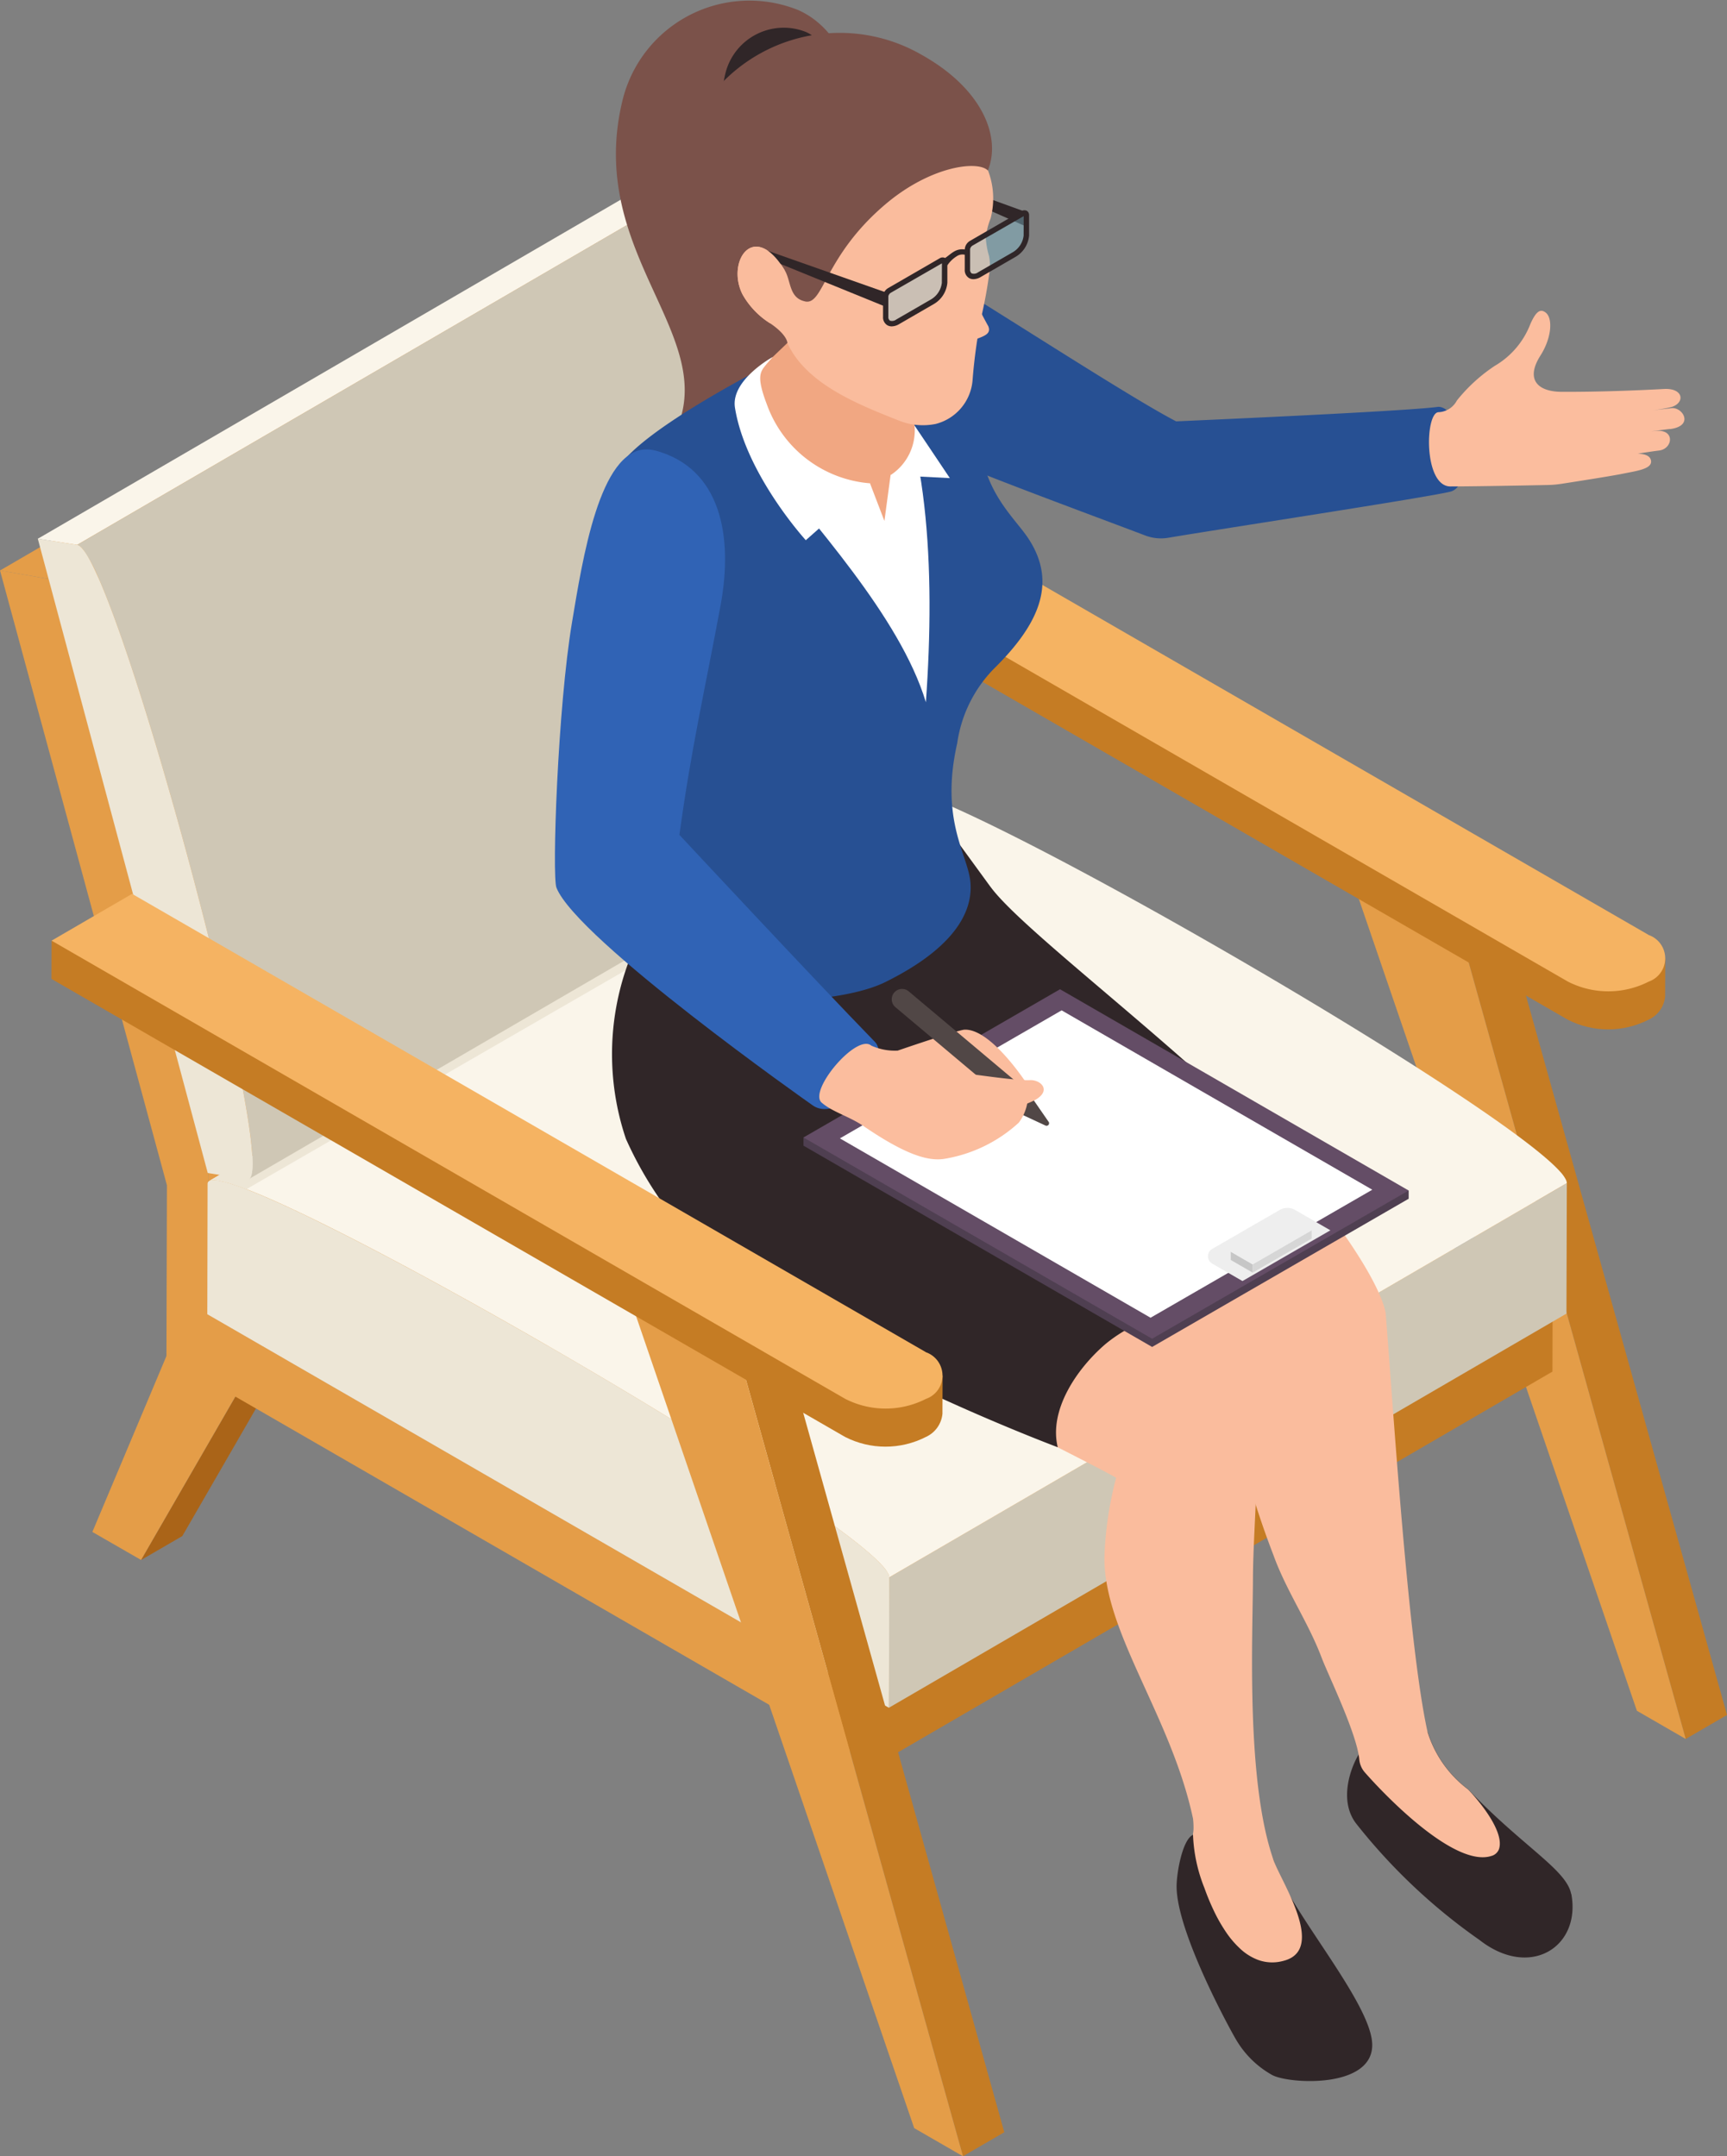 <svg id="グループ_3763" data-name="グループ 3763" xmlns="http://www.w3.org/2000/svg" xmlns:xlink="http://www.w3.org/1999/xlink" width="83.893" height="104.742" viewBox="0 0 83.893 104.742">
  <rect x="0" y="0" width="83.893" height="104.742" fill="#808080" stroke="none"/>
  <defs>
    <clipPath id="clip-path">
      <rect id="長方形_3219" data-name="長方形 3219" width="83.893" height="104.742" fill="none"/>
    </clipPath>
    <clipPath id="clip-path-2">
      <path id="パス_4785" data-name="パス 4785" d="M52.682,100.774l-.007,1.854a1.377,1.377,0,0,1-.805,1.127,4.315,4.315,0,0,1-3.923,0L9.393,81.5,9.4,79.645Z" transform="translate(-9.393 -79.645)" fill="none"/>
    </clipPath>
    <linearGradient id="linear-gradient" x1="1.069" y1="3.206" x2="1.062" y2="3.206" gradientUnits="objectBoundingBox">
      <stop offset="0" stop-color="#e49d48"/>
      <stop offset="0.765" stop-color="#cc842d"/>
      <stop offset="1" stop-color="#c57c24"/>
    </linearGradient>
    <clipPath id="clip-path-4">
      <path id="パス_4817" data-name="パス 4817" d="M133.97,68.428c3.206.866,3.786,4.193,3.171,7.519-.789,4.26-1.412,6.859-2,11.152,0,0,6.489,6.965,9.5,10.06.874.918-1.656,4.028-3.019,3.084-.147-.1-11.467-8.067-12.455-10.58-.219-.558.058-8.726.759-12.9.508-3.029,1.332-8.39,3.618-8.39a1.623,1.623,0,0,1,.424.059" transform="translate(-129.095 -68.369)" fill="none"/>
    </clipPath>
    <linearGradient id="linear-gradient-2" x1="-0.846" y1="-2.102" x2="-0.837" y2="-2.102" gradientUnits="objectBoundingBox">
      <stop offset="0" stop-color="#275093"/>
      <stop offset="0.335" stop-color="#285297"/>
      <stop offset="0.7" stop-color="#2b59a4"/>
      <stop offset="1" stop-color="#3063b5"/>
    </linearGradient>
    <clipPath id="clip-path-5">
      <path id="パス_4818" data-name="パス 4818" d="M127.56,52c2.535,4.092,2.879,10.849,2.413,17.353-1.27-4.2-5.554-8.745-8.019-11.959a2.588,2.588,0,0,1,.811-4.013c1.44-.727,3.266-1.619,4.222-1.619a.626.626,0,0,1,.573.237" transform="translate(-121.36 -51.762)" fill="none"/>
    </clipPath>
    <linearGradient id="linear-gradient-3" x1="-1.742" y1="-5.61" x2="-1.725" y2="-5.61" gradientUnits="objectBoundingBox">
      <stop offset="0" stop-color="#e3ded5"/>
      <stop offset="1" stop-color="#fff"/>
    </linearGradient>
    <clipPath id="clip-path-7">
      <rect id="長方形_3215" data-name="長方形 3215" width="6.798" height="5.303" fill="none"/>
    </clipPath>
    <clipPath id="clip-path-8">
      <path id="パス_4832" data-name="パス 4832" d="M162.66,164.27l-.006,1.854a1.378,1.378,0,0,1-.806,1.127,4.315,4.315,0,0,1-3.923,0L119.371,145l.007-1.854Z" transform="translate(-119.371 -143.141)" fill="none"/>
    </clipPath>
    <linearGradient id="linear-gradient-4" x1="1.88" y1="2.387" x2="1.873" y2="2.387" xlink:href="#linear-gradient"/>
  </defs>
  <g id="グループ_3762" data-name="グループ 3762" clip-path="url(#clip-path)">
    <path id="パス_4779" data-name="パス 4779" d="M219.136,201.049l2.005-1.165,3.472,2-2.006,1.165Z" transform="translate(-210.672 -136.078)" fill="#9e521c"/>
    <path id="パス_4780" data-name="パス 4780" d="M224.221,207.329l2.005-1.165-5.084,8.806-2.006,1.165Z" transform="translate(-212.285 -140.353)" fill="#aa6418"/>
    <path id="パス_4781" data-name="パス 4781" d="M225.419,212.98l3.977-9.445,3.472,2-5.084,8.806Z" transform="translate(-220.932 -138.563)" fill="#e49d48"/>
    <path id="パス_4782" data-name="パス 4782" d="M13.084,176.442l-2.005,1.165L0,137.97,2.005,136.8Z" transform="translate(70.809 -93.134)" fill="#c57c24"/>
    <path id="パス_4783" data-name="パス 4783" d="M34.706,128.047l2.005-1.165L42.2,130.05l-2.005,1.165Z" transform="translate(30.617 -86.379)" fill="#9e521c"/>
    <path id="パス_4784" data-name="パス 4784" d="M11.768,133.7l11.079,39.638-2.372-1.369L6.282,130.532Z" transform="translate(59.041 -88.864)" fill="#e49d48"/>
    <g id="グループ_3746" data-name="グループ 3746" transform="translate(37.605 25.424)">
      <g id="グループ_3745" data-name="グループ 3745" clip-path="url(#clip-path-2)">
        <rect id="長方形_3211" data-name="長方形 3211" width="43.289" height="24.74" transform="translate(0 0)" fill="url(#linear-gradient)"/>
      </g>
    </g>
    <g id="グループ_3748" data-name="グループ 3748">
      <g id="グループ_3747" data-name="グループ 3747" clip-path="url(#clip-path)">
        <path id="パス_4786" data-name="パス 4786" d="M51.858,94.785,13.3,72.526,9.393,74.8,47.947,97.058a4.315,4.315,0,0,0,3.924,0,1.2,1.2,0,0,0-.013-2.268" transform="translate(28.219 -49.374)" fill="#f5b362"/>
        <path id="パス_4787" data-name="パス 4787" d="M128.049,137.661l32.918-19.149-.019,6.862-32.918,19.15Z" transform="translate(-117.942 -80.681)" fill="#e49d48"/>
        <path id="パス_4788" data-name="パス 4788" d="M128.029,47.27l32.918-19.15,4.381,16.367,3.344,12.488L135.754,76.124Z" transform="translate(-125.647 -19.144)" fill="#e49d48"/>
        <path id="パス_4789" data-name="パス 4789" d="M152.228,45.976l32.918-19.149,2.382.413L154.61,46.389Z" transform="translate(-152.228 -18.263)" fill="#e49d48"/>
        <path id="パス_4790" data-name="パス 4790" d="M26.546,217.791l32.918-19.149-.009,3.218L26.537,221.009Z" transform="translate(15.959 -135.232)" fill="#c57c24"/>
        <path id="パス_4791" data-name="パス 4791" d="M26.537,159.159l32.918-19.15,32.418,18.717L58.954,177.875Z" transform="translate(-16.45 -95.316)" fill="#e49d48"/>
        <path id="パス_4792" data-name="パス 4792" d="M132.039,87.228l7.725,28.854-.019,6.863,32.418,18.716-.009,3.217-34.411-19.867.024-8.332-8.108-29.865Z" transform="translate(-129.658 -59.102)" fill="#e49d48"/>
        <path id="パス_4793" data-name="パス 4793" d="M24.393,199.194l-.018,6.337,32.918-19.149.018-6.337Z" transform="translate(18.801 -122.571)" fill="#cfc7b5"/>
        <path id="パス_4794" data-name="パス 4794" d="M90.284,138.73a1.74,1.74,0,0,0-.28-.392c-1.6-1.795-8.914-6.451-16.228-10.673-7.812-4.511-15.626-8.525-16.482-8.028L24.375,138.787c.856-.5,8.67,3.517,16.482,8.028,7.314,4.222,14.626,8.879,16.228,10.674a1.735,1.735,0,0,1,.28.391.386.386,0,0,1,.042.162l32.918-19.149a.387.387,0,0,0-.042-.162" transform="translate(-14.214 -81.419)" fill="#faf5ea"/>
        <path id="パス_4795" data-name="パス 4795" d="M154.65,119.639l-32.918,19.149c.212-.123.851.032,1.808.4l33.066-19.09c-1.036-.408-1.733-.587-1.955-.458" transform="translate(-111.571 -81.42)" fill="#ede6d6"/>
        <path id="パス_4796" data-name="パス 4796" d="M147.953,41.147,180.87,22l1.91.3L149.862,41.444Z" transform="translate(-146.116 -14.976)" fill="#faf5ea"/>
        <path id="パス_4797" data-name="パス 4797" d="M155.247,24.615a7.5,7.5,0,0,0-.757-1.429.876.876,0,0,0-.232-.227.252.252,0,0,0-.083-.031L121.256,42.076a.238.238,0,0,1,.084.032.868.868,0,0,1,.232.227,7.519,7.519,0,0,1,.758,1.429c2.767,6.342,8.506,28.4,7.28,29.114l32.918-19.149c1.226-.712-4.513-22.773-7.28-29.114" transform="translate(-117.51 -15.608)" fill="#cfc7b5"/>
        <path id="パス_4798" data-name="パス 4798" d="M234.549,113.1c1.79.272-6.206-29.647-8.179-30.786a.245.245,0,0,0-.084-.032l-1.91-.3,8.256,30.814Z" transform="translate(-222.54 -55.815)" fill="#ede6d6"/>
        <path id="パス_4799" data-name="パス 4799" d="M144.074,187.654c-8.278-4.779-16.557-9-16.56-7.89L127.5,186.1l33.111,19.117.018-6.337c0-1.112-8.273-6.448-16.55-11.227" transform="translate(-117.43 -122.258)" fill="#ede6d6"/>
        <path id="パス_4800" data-name="パス 4800" d="M34.414,271.427c-.222-1.183-2.348-2.3-5-5.082a5.546,5.546,0,0,1-1.971-2.8s-2.967.477-3.351,1.105-.975,2.211-.138,3.334a28.194,28.194,0,0,0,6,5.669c2.466,1.934,4.948.335,4.467-2.231" transform="translate(41.909 -179.42)" fill="#302628"/>
        <path id="パス_4801" data-name="パス 4801" d="M58.7,278.9c-1.515-3.588-3.938-1.251-3.938-1.251-.5.246-.782,1.826-.783,2.5,0,2.279,2.751,7.233,2.916,7.487a4.669,4.669,0,0,0,1.733,1.678c.849.441,4.854.653,4.854-1.461,0-2.059-4.246-6.789-4.783-8.952" transform="translate(3.177 -188.512)" fill="#302628"/>
        <path id="パス_4802" data-name="パス 4802" d="M43.35,43.807c3.351,2.076,8.531,5.419,10.423,6.391,0,0,11.006-.476,12.681-.7,1.142-.156,1.919,3.794.639,4.115-1.133.283-11.183,1.814-13.7,2.24a2.149,2.149,0,0,1-1.132-.114c-2.131-.812-9.576-3.553-10.016-3.923-4.822-4.051-.551-9.029,1.1-8.005" transform="translate(3.362 -29.73)" fill="#275093"/>
        <path id="パス_4803" data-name="パス 4803" d="M18.185,53.039l-.906.112c.1-.007.2-.019.3-.023.873-.036.734.877.086.957-.31.039-.668.093-1.034.152.3.012.59.081.639.328.084.418-.7.51-1.387.65-.513.105-2.222.373-2.955.486a4.957,4.957,0,0,1-.681.059c-.9.019-3.352.066-4.719.07-1.315,0-1.239-3.607-.574-3.607a1.059,1.059,0,0,0,.889-.569,8.043,8.043,0,0,1,1.838-1.681,4.028,4.028,0,0,0,1.736-2.048c.283-.628.483-.717.717-.557.379.259.324,1.225-.231,2.1-.737,1.157-.155,1.76,1.031,1.766,1.584.007,3.384-.052,4.965-.138.98-.054,1.035.7.329.887a8.567,8.567,0,0,1-.884.149c.31-.034.619-.07.919-.105.546-.065,1.13.867-.076,1.018" transform="translate(62.93 -32.2)" fill="#fbbd9e"/>
        <path id="パス_4804" data-name="パス 4804" d="M130.565,4.777c-1.787,7.1,4.03,11.021,2.834,15.411-.1.386-.252.834-.014,1.154.674.9,7.174-1.177,8.552-5.007a14.416,14.416,0,0,0,.469-3.28c.416-2.793.658-10.826-3.34-12.57a6.345,6.345,0,0,0-8.5,4.291" transform="translate(-100.301 0)" fill="#7b524a"/>
        <path id="パス_4805" data-name="パス 4805" d="M138.345,9.164a47.256,47.256,0,0,1,4.473-4.278,1.877,1.877,0,0,0-.653-.489,2.918,2.918,0,0,0-3.909,1.973,5.075,5.075,0,0,0,.086,2.8l0-.005" transform="translate(-103.009 -2.841)" fill="#302628"/>
        <path id="パス_4806" data-name="パス 4806" d="M72.454,177.287a.541.541,0,0,0,.329-.319c.28-.833-.935-2.314-1.5-2.9a5.547,5.547,0,0,1-1.971-2.8c-.944-4.255-1.683-15.978-2.033-20.342-.231-1.314-2.2-4.577-5.9-8.55-.491-.527-1.018-1.033-1.553-1.515a104.7,104.7,0,0,0-8.445-7.085,15.492,15.492,0,0,1-3.708-3.64L46.135,128c-14.006,2.669-15.969,7.5-2.133,15.161l15.342,9.993a43.642,43.642,0,0,0,2.483,9.53c.621,1.726,1.687,3.256,2.337,4.972.33.872,1.726,3.715,1.835,4.969a1.1,1.1,0,0,0,.279.627c1.058,1.206,4.419,4.662,6.175,4.034" transform="translate(0.033 -87.142)" fill="#fabc9d"/>
        <path id="パス_4807" data-name="パス 4807" d="M92.26,186.338a3.59,3.59,0,0,1,.027.533,2.186,2.186,0,0,1-.026.232,7.683,7.683,0,0,0,.552,2.614,11.469,11.469,0,0,0,.452,1.095,7.814,7.814,0,0,0,.583,1.031,4.607,4.607,0,0,0,.717.843,2.623,2.623,0,0,0,.853.532,2.014,2.014,0,0,0,.992.1,2.343,2.343,0,0,0,.336-.078c1.947-.6-.193-3.811-.558-4.832-1.363-3.816-1.024-10.887-1.014-13.682.01-2.82.448-6.2-.054-8.644a4.449,4.449,0,0,0-1.038-2.223c-.445-.464-12.68-9.236-15.881-12.633l-12.645-7.252a14.19,14.19,0,0,0,5.365,16.666c1.942,1.313,16.246,8.346,17.607,9.16a17.21,17.21,0,0,0-.569,3.869c-.025,3.66,3.249,7.729,4.3,12.673" transform="translate(-34.309 -98.013)" fill="#fabc9d"/>
        <path id="パス_4808" data-name="パス 4808" d="M76.548,128.345l-1.592-2.184a2.5,2.5,0,0,0-3-.764c-9.921,1.974-9.767,1.645-10.673,2.672a12.88,12.88,0,0,0-2.445,12.518,18.284,18.284,0,0,0,4.045,5.74c4.536,4.6,16.932,9.241,16.932,9.241-.436-1.8.911-3.8,2.314-5.009a7.075,7.075,0,0,1,2.626-1.363,13.448,13.448,0,0,0,3.99-1.915c1.936-1.366,4.131-2.764,5.016-2-2.613-5.247-15.185-14.156-17.213-16.939" transform="translate(-28.433 -85.265)" fill="#302628"/>
        <path id="パス_4809" data-name="パス 4809" d="M104.244,52.568c-.365,1.587.748,3.3,1.446,4.775,4.2,8.857,1.4,10.729-.5,17.815-.87,3.247,9.044,3.568,12.2,2,3.85-1.908,4.237-3.826,4.121-4.9-.144-1.328-1.478-2.99-.636-6.7a6.479,6.479,0,0,1,1.758-3.593c2.133-2.1,3.147-4.128,1.712-6.331-.808-1.241-2.815-2.715-2.335-6.58a18.922,18.922,0,0,0,.419-3.321c-.056-1.033-.634-2.437-1.781-2.46-1.241-.025-15.794,6.64-16.406,9.3" transform="translate(-74.376 -29.455)" fill="#275093"/>
        <path id="パス_4810" data-name="パス 4810" d="M48.441,173.094v.4l16.935,9.777,12.463-7.2v-.4Z" transform="translate(-9.409 -117.84)" fill="#4f3f51"/>
        <path id="パス_4811" data-name="パス 4811" d="M65.375,167.526l-16.935-9.777,12.463-7.2,16.935,9.777Z" transform="translate(-9.409 -102.494)" fill="#644d66"/>
        <path id="パス_4812" data-name="パス 4812" d="M53.979,159.969,64.75,153.75l15.091,8.713L69.07,168.682Z" transform="translate(-13.179 -104.67)" fill="#fff"/>
        <path id="パス_4813" data-name="パス 4813" d="M62.035,187.365l-1.471-.849a.411.411,0,0,1,0-.712l3.277-1.892a.752.752,0,0,1,.753,0l1.711.988Z" transform="translate(-1.679 -125.135)" fill="#eee"/>
        <path id="パス_4814" data-name="パス 4814" d="M73.25,191.5l-1.064-.615v-.4l1.064.615Z" transform="translate(-12.4 -129.68)" fill="#c6c6c6"/>
        <path id="パス_4815" data-name="パス 4815" d="M66.076,187.628l-2.865,1.654v-.4l2.865-1.654Z" transform="translate(-2.36 -127.463)" fill="#d6d6d6"/>
        <path id="パス_4816" data-name="パス 4816" d="M64.275,187.573l-1.064-.615,2.865-1.654,1.064.614Z" transform="translate(-3.425 -126.153)" fill="#eee"/>
      </g>
    </g>
    <g id="グループ_3750" data-name="グループ 3750" transform="translate(26.958 21.825)">
      <g id="グループ_3749" data-name="グループ 3749" transform="translate(0)" clip-path="url(#clip-path-4)">
        <rect id="長方形_3213" data-name="長方形 3213" width="36.258" height="25.57" transform="translate(1.317 37.518) rotate(-107.287)" fill="url(#linear-gradient-2)"/>
      </g>
    </g>
    <g id="グループ_3752" data-name="グループ 3752" transform="translate(36.364 16.523)">
      <g id="グループ_3751" data-name="グループ 3751" clip-path="url(#clip-path-5)">
        <rect id="長方形_3214" data-name="長方形 3214" width="19.224" height="12.997" transform="translate(0.24 19.616) rotate(-102.907)" fill="url(#linear-gradient-3)"/>
      </g>
    </g>
    <g id="グループ_3757" data-name="グループ 3757">
      <g id="グループ_3756" data-name="グループ 3756" clip-path="url(#clip-path)">
        <path id="パス_4819" data-name="パス 4819" d="M106.648,26.367l-.089.246L111.8,28.93l.089-.666Z" transform="translate(-62.007 -17.95)" fill="#302628"/>
        <path id="パス_4820" data-name="パス 4820" d="M130.172,49.22l-.3,2.226-.7-1.827c-2.131.986-5.948-1.225-5.62-4.772a1.709,1.709,0,0,1,.413-.889c.742-.735,1.275-2.155,1.883-4.554A1.337,1.337,0,0,1,128,38.71a10.262,10.262,0,0,1,3.212,6.975c-.015.276.164,1.2.155,1.548a2.4,2.4,0,0,1-.229,1.086,1.727,1.727,0,0,1-.968.9" transform="translate(-86.91 -26.141)" fill="#f1a782"/>
        <path id="パス_4821" data-name="パス 4821" d="M119.816,32.845a3.145,3.145,0,0,0,1.807.173,2.39,2.39,0,0,0,1.794-2.113,25.236,25.236,0,0,1,.432-3.111c.154-.676.283-1.36.374-2.047a2.466,2.466,0,0,0-.006-.89,3.863,3.863,0,0,1-.155-.873,3.383,3.383,0,0,1,.23-.944,3.8,3.8,0,0,0-.369-2.854,4.634,4.634,0,0,0-4.136-1.938,5.864,5.864,0,0,0-5.312,2.916c-.65,1.348-2.892,3.067-2.828,4.529.04.906,1.284,2.231,2.664,3.127.81,2.185,3.492,3.223,5.505,4.025" transform="translate(-76.173 -12.423)" fill="#fabc9d"/>
        <path id="パス_4822" data-name="パス 4822" d="M117.957,18.059c-.8-.159-.685-1-1-1.516-1.492-2.463-2.854-.421-2.049,1.173a3.934,3.934,0,0,0,1.354,1.413c.83.564.827.946.827.946l-1.045,1c-4.855-3.79-5.045-9.691-2.852-12.779a7.956,7.956,0,0,1,10.392-2.232c2.988,1.662,3.9,4.013,3.242,5.633-.5-.5-2.8-.213-4.993,1.657-2.958,2.516-2.98,4.886-3.877,4.707" transform="translate(-78.839 -3.416)" fill="#7b524a"/>
        <path id="パス_4823" data-name="パス 4823" d="M137,60.454l-3.122,2.764s-2.921-3.2-3.441-6.435c-.217-1.348,1.839-2.469,1.839-2.469l-.29.329c-.286.362-.55.531-.006,1.961A5.813,5.813,0,0,0,137,60.454" transform="translate(-94.734 -36.976)" fill="#fff"/>
        <path id="パス_4824" data-name="パス 4824" d="M118.266,67.158l2.878.146s-1.095-1.638-1.716-2.556a2.583,2.583,0,0,1-1.162,2.41" transform="translate(-75.004 -44.079)" fill="#fff"/>
        <g id="グループ_3755" data-name="グループ 3755" transform="translate(43.043 10.402)" opacity="0.4" style="mix-blend-mode: screen;isolation: isolate">
          <g id="グループ_3754" data-name="グループ 3754" transform="translate(0)">
            <g id="グループ_3753" data-name="グループ 3753" clip-path="url(#clip-path-7)">
              <path id="パス_4825" data-name="パス 4825" d="M107.226,37.8l1.7-.983a1.185,1.185,0,0,0,.571-.9v-.943a.112.112,0,0,0-.056-.1c-.112,0-2.6,1.432-2.6,1.432a.355.355,0,0,0-.171.268v.993a.306.306,0,0,0,.13.281.667.667,0,0,0,.141.035.578.578,0,0,0,.281-.087m3.972-2.293,1.7-.983a1.185,1.185,0,0,0,.571-.9v-.943a.112.112,0,0,0-.056-.1c-.112,0-2.6,1.432-2.6,1.432a.355.355,0,0,0-.171.268v.993a.305.305,0,0,0,.131.281.644.644,0,0,0,.14.036.58.58,0,0,0,.281-.087" transform="translate(-106.674 -32.588)" fill="#82c2d8"/>
            </g>
          </g>
        </g>
        <path id="パス_4826" data-name="パス 4826" d="M113.3,32.232v.993a1.331,1.331,0,0,1-.646,1.029l-1.7.983a.726.726,0,0,1-.357.108.426.426,0,0,1-.214-.055.449.449,0,0,1-.208-.412v-.721a.491.491,0,0,0-.389.074,1.46,1.46,0,0,0-.456.442v.844a1.33,1.33,0,0,1-.646,1.029l-1.7.984a.726.726,0,0,1-.356.107.426.426,0,0,1-.215-.055.448.448,0,0,1-.207-.411v-.993a.5.5,0,0,1,.247-.4l2.5-1.445a.268.268,0,0,1,.268-.017c.15-.1.286-.228.435-.314a.77.77,0,0,1,.52-.1.508.508,0,0,1,.247-.414l2.5-1.446a.27.27,0,0,1,.268-.017.23.23,0,0,1,.109.207m-4.234,2.343-2.487,1.432a.249.249,0,0,0-.116.172v.993a.211.211,0,0,0,.076.185.335.335,0,0,0,.308-.053l1.7-.983a1.078,1.078,0,0,0,.515-.8Zm3.972-2.293-2.487,1.432a.25.25,0,0,0-.116.172v.993a.211.211,0,0,0,.076.185.332.332,0,0,0,.309-.052l1.7-.983a1.078,1.078,0,0,0,.515-.8Z" transform="translate(-63.31 -21.783)" fill="#302628"/>
        <path id="パス_4827" data-name="パス 4827" d="M127.89,37.81l.682.645,5.325,2.168.089-.666Z" transform="translate(-90.917 -25.74)" fill="#302628"/>
        <path id="パス_4828" data-name="パス 4828" d="M143.64,39.855a3.935,3.935,0,0,0,1.354,1.413l.695-2.586c-1.493-2.463-2.854-.42-2.049,1.173" transform="translate(-107.571 -25.555)" fill="#fabc9d"/>
        <path id="パス_4829" data-name="パス 4829" d="M109.976,201.465l2.005-1.165,11.079,39.638-2.006,1.165Z" transform="translate(-74.274 -136.36)" fill="#c57c24"/>
        <path id="パス_4830" data-name="パス 4830" d="M144.682,191.542l2.005-1.165,5.486,3.167-2.005,1.166Z" transform="translate(-114.466 -129.605)" fill="#9e521c"/>
        <path id="パス_4831" data-name="パス 4831" d="M121.746,197.2l11.078,39.638-2.372-1.369-14.193-41.436Z" transform="translate(-86.043 -132.091)" fill="#e49d48"/>
      </g>
    </g>
    <g id="グループ_3759" data-name="グループ 3759" transform="translate(2.499 45.693)">
      <g id="グループ_3758" data-name="グループ 3758" clip-path="url(#clip-path-8)">
        <rect id="長方形_3217" data-name="長方形 3217" width="43.289" height="24.74" transform="translate(0 0)" fill="url(#linear-gradient-4)"/>
      </g>
    </g>
    <g id="グループ_3761" data-name="グループ 3761">
      <g id="グループ_3760" data-name="グループ 3760" clip-path="url(#clip-path)">
        <path id="パス_4833" data-name="パス 4833" d="M161.834,158.281,123.28,136.022l-3.91,2.273,38.554,22.259a4.315,4.315,0,0,0,3.923,0,1.2,1.2,0,0,0-.013-2.268" transform="translate(-116.864 -92.601)" fill="#f5b362"/>
        <path id="パス_4834" data-name="パス 4834" d="M114.078,43.108a19.25,19.25,0,0,1-1.369-3.05l-.4,4.128c1.276-.55,1.992-.54,1.771-1.077" transform="translate(-66.075 -27.271)" fill="#fabc9d"/>
        <path id="パス_4835" data-name="パス 4835" d="M104.946,167.263l-.829-1.2a2.414,2.414,0,0,0-.444-.389c-.261-.121-.335.205-.456.466a.52.52,0,0,0,.253.691l1.322.614a.124.124,0,0,0,.155-.184" transform="translate(-54.009 -112.771)" fill="#514746"/>
        <path id="パス_4836" data-name="パス 4836" d="M116.434,159.3s-1.722-2.665-3.016-2.619c-.332.012-3.25,1.017-3.25,1.017a2.777,2.777,0,0,1-1.287-.243c-.708-.6-3.047,2.167-2.418,2.762.529.465,1.337.668,2.044,1.148,2.024,1.382,3.12,1.712,3.909,1.594a7.037,7.037,0,0,0,3.633-1.76,2.265,2.265,0,0,0,.383-1.9" transform="translate(-66.559 -106.663)" fill="#fbbd9e"/>
        <path id="パス_4837" data-name="パス 4837" d="M113.986,155l-5.215-4.385a.5.5,0,1,0-.647.768l4.968,4.177c.3.291,1.243-.272.893-.561" transform="translate(-64.627 -102.457)" fill="#514746"/>
        <path id="パス_4838" data-name="パス 4838" d="M105.267,164.453a5.066,5.066,0,0,0,4.033-.239c.811-.469.255-.986-.26-.96-.9.046-4.421-.557-4.769-.521-.887.093.492,1.413,1,1.72" transform="translate(-59.009 -110.784)" fill="#fbbd9e"/>
      </g>
    </g>
  </g>
</svg>
